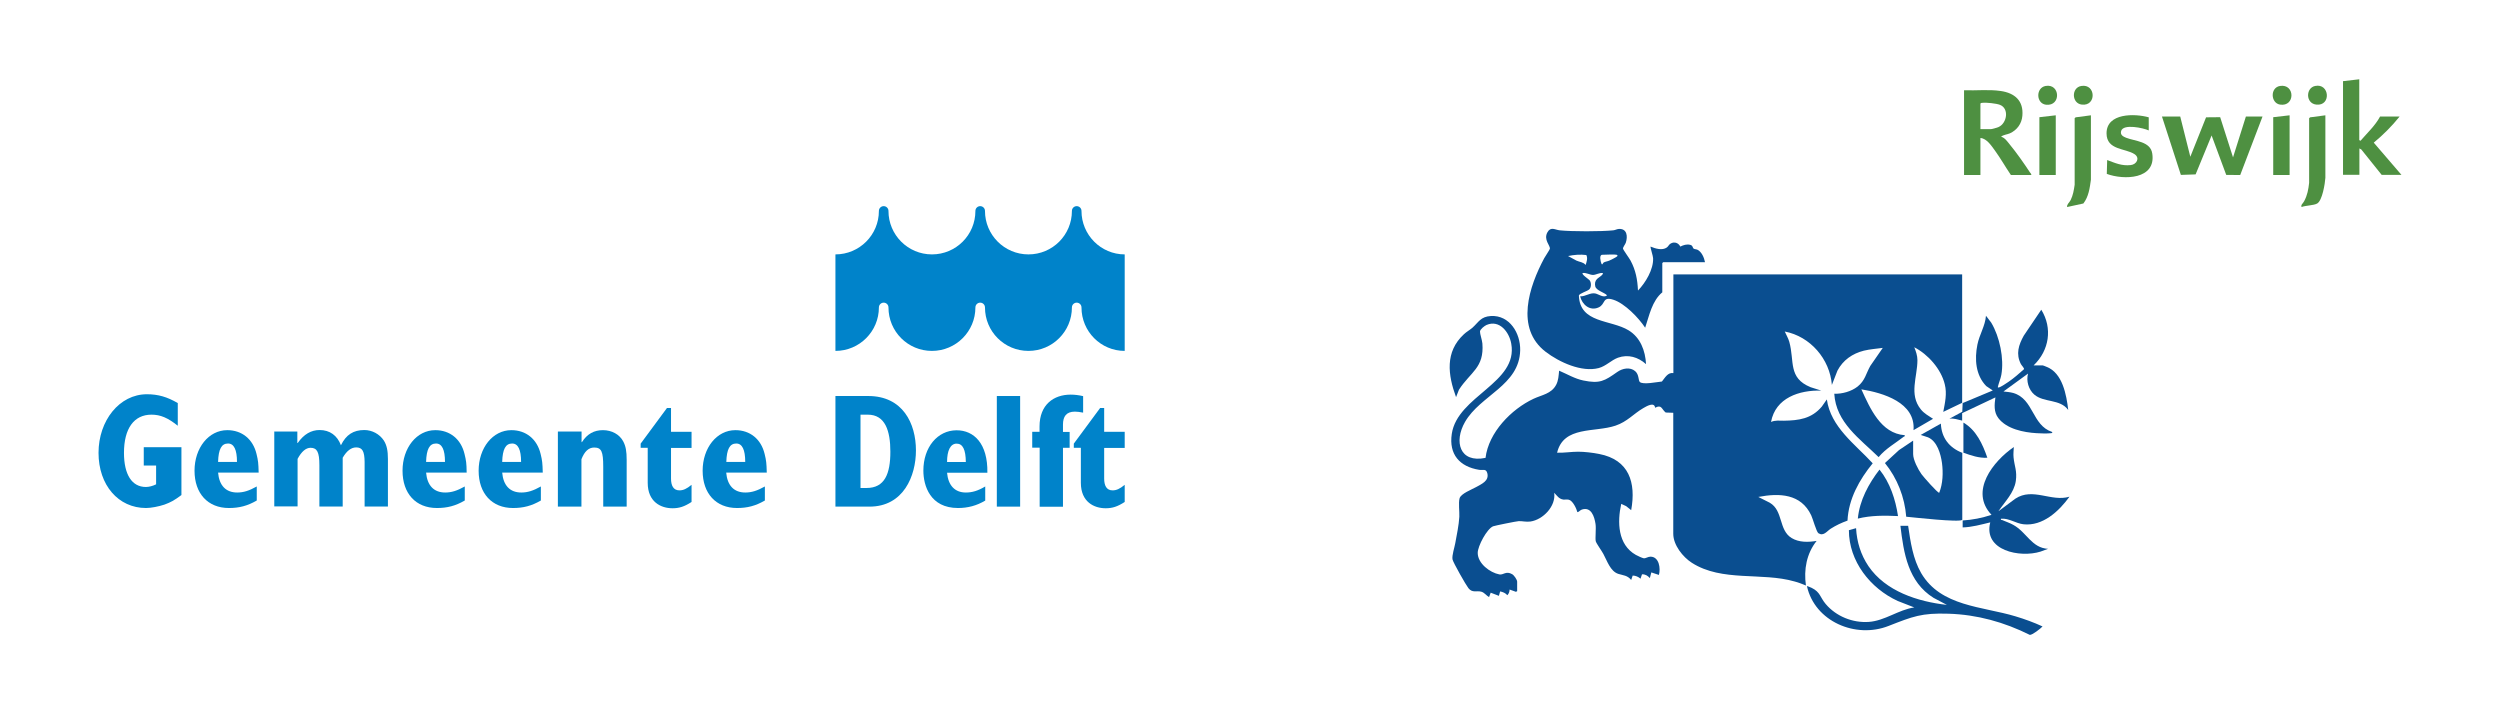 <?xml version="1.0" encoding="UTF-8"?>
<svg id="Layer_1" data-name="Layer 1" xmlns="http://www.w3.org/2000/svg" width="70mm" height="20mm" viewBox="0 0 198.43 56.69">
  <defs>
    <style>
      .cls-1 {
        fill: #0a4e90;
      }

      .cls-2 {
        fill: #0083ca;
      }

      .cls-3 {
        fill: #4e9041;
      }
    </style>
  </defs>
  <g>
    <path class="cls-2" d="M89.27,27.85c-1.89,0-3.43-1.54-3.43-3.45h0c0-.21-.17-.38-.38-.38s-.38.17-.38.38h0c0,1.9-1.54,3.45-3.45,3.45s-3.45-1.54-3.45-3.45c0-.21-.17-.38-.38-.38s-.38.17-.38.38h0c0,1.9-1.54,3.45-3.45,3.45s-3.45-1.54-3.45-3.45h0c0-.21-.17-.38-.38-.38s-.38.17-.38.38h0c0,1.9-1.54,3.45-3.45,3.45v-7.66c1.9,0,3.45-1.54,3.45-3.45h0c0-.21.17-.38.38-.38s.38.17.38.38h0c0,1.9,1.54,3.45,3.45,3.45s3.45-1.54,3.45-3.45h0c0-.21.17-.38.38-.38s.38.17.38.38c0,1.9,1.54,3.45,3.45,3.45s3.45-1.54,3.45-3.45h0c0-.21.17-.38.38-.38s.38.17.38.38h0c0,1.9,1.54,3.45,3.43,3.45v7.66"/>
    <path class="cls-2" d="M89.27,35.53v-1.26h-1.63v-1.89h-.32s0,0,0,0l-2.09,2.83v.33h.56v2.78c0,1.52,1.05,2.02,1.97,2.02.53,0,.94-.13,1.51-.5v-1.36c-.39.32-.66.44-.96.44-.49,0-.67-.39-.67-.94v-2.43h1.63Z"/>
    <path class="cls-2" d="M68.78,38.73c1.44,0,1.89-1.12,1.89-2.88,0-1.66-.41-2.94-1.79-2.94h-.58v5.82h.48M66.31,31.43h2.6c2.75,0,3.79,2.18,3.79,4.32,0,2.02-.98,4.46-3.69,4.46h-2.7v-8.78Z"/>
    <path class="cls-2" d="M76.66,36.67c-.01-.98-.24-1.46-.73-1.46s-.76.54-.76,1.46h1.49M78.2,39.73c-.69.41-1.39.59-2.16.59-2.21,0-2.75-1.77-2.75-2.97,0-1.85,1.12-3.2,2.64-3.2,1.37,0,2.48,1.05,2.44,3.37h-3.2c.09,1.01.62,1.57,1.49,1.57.5,0,.95-.13,1.54-.48v1.12Z"/>
    <rect class="cls-2" x="79.12" y="31.43" width="1.85" height="8.78"/>
    <path class="cls-2" d="M82.51,35.53h-.58v-1.26h.58v-.42c0-1.74,1.13-2.53,2.47-2.53.32,0,.64.04.99.12v1.31c-.27-.05-.46-.08-.65-.08-.69,0-.95.39-.95,1.03v.58h.53v1.26h-.53v4.68h-1.85v-4.68"/>
    <path class="cls-2" d="M14.4,39.29c-.59.44-.84.57-1.35.76-.45.15-1.06.27-1.46.27-2.2,0-3.77-1.82-3.77-4.38s1.66-4.65,3.84-4.65c.89,0,1.61.21,2.45.7v1.8c-.79-.63-1.37-.88-2.09-.88-1.38,0-2.18,1.09-2.18,3.03,0,1.73.63,2.71,1.74,2.71.25,0,.55-.08.81-.21v-1.49h-.98v-1.46h2.99v3.8"/>
    <path class="cls-2" d="M18.81,36.66c0-.97-.24-1.46-.71-1.46-.52,0-.76.45-.79,1.46h1.49M20.37,39.73c-.73.42-1.38.59-2.2.59-1.67,0-2.73-1.15-2.73-2.96s1.12-3.22,2.6-3.22c1.16,0,2.04.71,2.32,1.89.13.53.15.72.17,1.48h-3.22c.09,1.03.62,1.58,1.52,1.58.5,0,.94-.14,1.55-.48v1.11Z"/>
    <path class="cls-2" d="M21.75,34.25h1.85v.91h.03c.49-.7,1.07-1.03,1.74-1.03.8,0,1.4.43,1.69,1.21.41-.84.99-1.21,1.86-1.21.61,0,1.21.32,1.55.84.23.37.32.8.32,1.46v3.77h-1.85v-3.54c-.01-.85-.18-1.15-.67-1.15-.39,0-.75.27-1.07.82v3.87h-1.85v-3.29c0-1.02-.18-1.37-.7-1.37-.37,0-.72.3-1.03.88v3.77h-1.85v-5.95"/>
    <path class="cls-2" d="M35.32,36.66c0-.97-.24-1.46-.71-1.46-.52,0-.76.45-.79,1.46h1.49M36.88,39.73c-.73.42-1.38.59-2.2.59-1.68,0-2.73-1.15-2.73-2.96s1.12-3.22,2.6-3.22c1.16,0,2.04.71,2.32,1.89.13.53.16.72.17,1.48h-3.22c.09,1.03.62,1.58,1.52,1.58.5,0,.94-.14,1.55-.48v1.11Z"/>
    <path class="cls-2" d="M41.36,36.66c0-.97-.24-1.46-.71-1.46-.52,0-.76.45-.79,1.46h1.49M42.92,39.73c-.73.42-1.38.59-2.2.59-1.67,0-2.73-1.15-2.73-2.96s1.12-3.22,2.6-3.22c1.16,0,2.04.71,2.32,1.89.13.53.15.72.17,1.48h-3.22c.09,1.03.62,1.58,1.52,1.58.5,0,.94-.14,1.55-.48v1.11Z"/>
    <path class="cls-2" d="M44.29,34.25h1.87v.84h.03c.42-.66.97-.95,1.67-.95s1.31.34,1.6.88c.21.39.28.8.28,1.47v3.72h-1.86v-3.16c0-1.22-.14-1.53-.72-1.53-.44,0-.77.31-1.01.93v3.76h-1.87v-5.95"/>
    <path class="cls-2" d="M59.15,36.66c0-.97-.24-1.46-.71-1.46-.52,0-.76.45-.79,1.46h1.49M60.7,39.73c-.73.42-1.38.59-2.2.59-1.67,0-2.73-1.15-2.73-2.96s1.12-3.22,2.6-3.22c1.16,0,2.04.71,2.32,1.89.13.53.15.72.17,1.48h-3.22c.09,1.03.62,1.58,1.52,1.58.5,0,.94-.14,1.55-.48v1.11Z"/>
    <path class="cls-2" d="M54.89,35.53v-1.26h-1.63v-1.89h-.32s0,0,0,0l-2.09,2.83v.33h.56v2.78c0,1.52,1.05,2.02,1.97,2.02.53,0,.94-.13,1.51-.5v-1.36c-.39.32-.66.44-.96.44-.49,0-.67-.39-.67-.94v-2.43h1.63Z"/>
  </g>
  <g>
    <path class="cls-1" d="M155.74,21.77v10.2l-1.5.72c.14-.73.31-1.45.12-2.19-.29-1.21-1.33-2.38-2.42-2.94.13.32.25.67.25,1.02,0,1.34-.69,2.72.27,3.91.27.34.62.51.97.75l-1.55.9c.17-2.19-2.41-2.96-4.14-3.24.69,1.5,1.54,3.5,3.44,3.64.03.12-.02.08-.06.11-.68.53-1.45.95-2.01,1.63-1.49-1.46-3.38-2.74-3.52-5.03.63.02,1.35-.18,1.85-.57.6-.48.66-1.02,1.01-1.64l.99-1.43c-.5.07-1,.1-1.5.22-.91.23-1.66.75-2.1,1.59l-.44,1.13c-.16-2.05-1.71-3.85-3.74-4.24.12.28.27.51.36.82.43,1.54-.12,2.86,1.69,3.6l.85.27c-1.74-.05-3.64.57-3.99,2.49.31-.15.68-.1,1.02-.1,1.18-.02,2.19-.15,3.01-1.12l.4-.57c.31,2.2,2.24,3.55,3.64,5.07-1.06,1.3-1.92,2.83-2,4.55-.48.17-.9.37-1.33.64-.32.21-.57.62-.98.36-.16-.11-.44-1.15-.57-1.42-.81-1.72-2.53-1.78-4.2-1.46l.91.46c1.08.63.69,2.16,1.73,2.8.59.36,1.33.34,1.99.23-.8,1-1.03,2.28-.85,3.54-.29-.12-.59-.24-.9-.32-2.6-.75-5.76.05-8.15-1.48-.72-.46-1.48-1.41-1.48-2.31v-9.6l-.6-.02c-.34-.27-.31-.66-.84-.38-.06-.49-.68-.12-.94.03-.79.46-1.26,1.07-2.2,1.39-1.64.56-4.13,0-4.64,2.15.55.02,1.13-.08,1.67-.08.49,0,1.18.08,1.67.18,2.37.46,2.94,2.26,2.54,4.46l-.4-.32-.39-.18c-.32,1.44-.28,3.24,1.16,4.05.12.07.51.25.63.27.14.02.34-.13.53-.13.69,0,.82.93.67,1.45l-.6-.2-.12.45c-.16-.19-.37-.31-.62-.3l-.12.35c-.16-.15-.4-.25-.62-.25l-.12.35c-.3-.37-.62-.36-1.01-.48-.65-.2-.9-1.05-1.2-1.59-.12-.23-.55-.82-.6-1-.06-.21.04-1-.02-1.38-.09-.58-.34-1.38-1.08-1.14-.15.05-.22.19-.36.21-.07-.29-.37-.92-.68-.99-.14-.03-.29,0-.43-.01-.36-.05-.5-.31-.73-.54.15,1.06-.88,2.13-1.88,2.28-.34.05-.64-.04-.93-.03-.14,0-1.92.36-2.04.41-.49.2-1.22,1.57-1.22,2.11,0,.84.97,1.57,1.72,1.71.32.06.52-.3,1.01-.02.16.09.4.44.4.6v.75l-.1.05-.5-.18c0,.17-.06.33-.18.45-.14-.17-.36-.26-.57-.3l-.1.35-.65-.25-.13.35c-.22-.12-.36-.36-.62-.43-.39-.1-.7.12-1.02-.28-.19-.24-1.21-2.03-1.26-2.28-.06-.31.16-.95.22-1.3.12-.66.28-1.41.32-2.08.02-.42-.08-1.1.02-1.47s.97-.7,1.31-.89c.44-.25,1.05-.49.89-1.11-.1-.37-.35-.22-.64-.26-1.56-.25-2.42-1.23-2.18-2.85.45-3.03,5.29-4.04,4.72-7.17-.16-.91-.93-1.92-1.96-1.48-.16.07-.51.34-.52.52s.17.69.19.95c.15,1.94-.94,2.25-1.86,3.67l-.23.59c-.65-1.77-.89-3.59.62-4.99.2-.19.47-.34.68-.52.5-.45.65-.88,1.47-.93,1.49-.08,2.35,1.38,2.32,2.72-.06,2.79-3.16,3.56-4.38,5.69-.89,1.55-.44,3.28,1.63,2.85.24-2.01,2.04-3.86,3.81-4.69.66-.31,1.41-.39,1.79-1.1.19-.35.2-.74.24-1.13.64.27,1.24.64,1.93.78,1.31.27,1.68.03,2.69-.68.41-.29,1.02-.41,1.42-.06.31.27.24.72.36.85.23.25,1.41,0,1.76-.03.24-.29.46-.74.91-.67v-7.83h22.9Z"/>
    <path class="cls-1" d="M131.95,23.19c-.83.69-1.04,1.84-1.37,2.82-.51-.78-1.62-1.93-2.52-2.22s-.6.35-1.18.61c-.69.31-1.31-.23-1.46-.88.42.02.79-.31,1.2-.23.28.06.66.38.94.15-.22-.23-.86-.38-.94-.71-.05-.23-.02-.42.14-.59.07-.08.56-.36.45-.47-.25-.04-.54.15-.77.15-.25,0-.55-.2-.82-.15-.12.11.5.49.57.6.12.19.12.54-.05.7-.15.14-.78.32-.82.48.07,2.23,2.53,1.9,3.95,2.77.94.58,1.32,1.61,1.38,2.68-.63-.56-1.42-.8-2.23-.51-.54.2-.94.66-1.52.82-1.36.36-3.15-.47-4.22-1.29-2.43-1.86-1.31-5.19-.11-7.43.07-.13.44-.68.45-.75.03-.26-.52-.71-.2-1.3.26-.48.61-.2.98-.16.97.1,3.28.1,4.25,0,.17-.02.28-.1.44-.11.66-.04.72.6.55,1.1-.05.13-.23.36-.22.46.02.11.5.76.6.95.41.76.55,1.51.59,2.38.6-.62,1.24-1.68,1.2-2.57,0-.16-.24-.88-.2-.92.38.16.93.33,1.29.07.13-.09.16-.24.32-.32.29-.16.61-.04.75.25.24-.12.51-.21.78-.14.23.05.18.24.29.31.07.04.19.04.27.07.35.16.55.63.62,1h-3.32l-.07.07v2.29ZM125.86,21.02c.07-.24.18-.52.05-.78-.48-.06-.98-.02-1.45.08l.66.36c.26.12.53.11.73.34ZM128.33,20.22c-.21-.05-.88,0-1.15,0s-.14.52-.08.68c.08.2.11-.02.19-.07.1-.06.32-.09.45-.15.16-.08.49-.23.61-.33.07-.06.02-.11-.02-.12Z"/>
    <path class="cls-1" d="M161.42,29h.72s.24.08.29.11c1.28.48,1.59,2.24,1.73,3.43-.64-.89-1.93-.57-2.69-1.22-.46-.39-.66-1.1-.5-1.67l-1.95,1.42c.26.03.52.05.78.12,1.63.48,1.47,2.55,3.07,3.09.07.07,0,.09-.07.1-.29.04-.85.02-1.15,0-1.03-.06-2.38-.33-3.04-1.2-.37-.49-.31-1.07-.23-1.64l-2.64,1.25v.59c-.34-.07-.65-.2-1.01-.15l1.02-.55.03-.69,2.39-1-.52-.35c-.85-.88-.93-2.14-.7-3.29.16-.8.62-1.48.68-2.29l.42.55c.67,1.12,1.03,2.85.8,4.14-.06.32-.2.63-.27.93-.02.08,0,.08.07.07.16-.03.63-.35.79-.46.42-.29.82-.64,1.21-.99.03-.08-.2-.31-.25-.41-.41-.8-.18-1.51.23-2.25l1.39-2.06c.91,1.47.63,3.23-.6,4.41Z"/>
    <path class="cls-1" d="M158.63,40.57l1.33-.99c1.39-.92,2.86.28,4.3-.16-.83,1.15-2.12,2.36-3.66,2.19-.6-.07-1.16-.5-1.78-.44-.03.14.04.08.11.11.29.13.59.22.87.38,1.06.58,1.45,1.83,2.76,1.9l-.6.22c-1.62.51-4.56-.07-3.99-2.32-.72.17-1.44.38-2.19.4v-.55c.78-.05,1.55-.2,2.29-.45-1.77-1.87.13-4.25,1.77-5.38-.01.27-.05.55-.02.82.07.71.29,1.07.18,1.87-.14.95-.86,1.63-1.37,2.39Z"/>
    <path class="cls-1" d="M151.45,41.72c.19,1.28.38,2.64,1.04,3.77,1.56,2.66,4.85,2.63,7.49,3.43.73.22,1.45.48,2.14.8-.15.17-.82.69-1.01.67-2.03-1.01-4.17-1.61-6.45-1.68-2.15-.07-2.84.22-4.76.97-2.61,1.03-5.86-.35-6.48-3.16.02-.02.33.12.38.14.69.34.66.75,1.11,1.28.83.98,2.14,1.51,3.42,1.42s2.34-.96,3.61-1.15l-1.31-.51c-2.18-1-3.88-3.15-3.88-5.62l.57-.16c.06,1.09.37,2.1.98,3.01,1.36,2,3.91,2.82,6.23,3.08l-1.06-.56c-2.02-1.26-2.37-3.53-2.63-5.72h.6Z"/>
    <path class="cls-1" d="M155.74,41.26c-.19.22-3.9-.2-4.44-.25-.12-1.55-.71-3.05-1.69-4.26l1.12-1.03,1.12-.75v1.07c0,.46.39,1.21.66,1.59.14.2,1.29,1.51,1.41,1.48.29-.72.32-1.59.22-2.36-.1-.72-.38-1.73-1.11-2.04l-.58-.19,1.6-.9c.05,1.13.66,1.91,1.7,2.32v5.31Z"/>
    <path class="cls-3" d="M155.89,7.16c.95.04,1.97-.08,2.91.06,1.11.16,1.82.77,1.72,1.96-.05.63-.42,1.14-.99,1.4-.22.1-.53.11-.7.27.3.07.51.4.7.63.53.64,1.13,1.5,1.59,2.2.05.07.12.12.11.21h-1.62c-.43-.63-.81-1.31-1.26-1.93-.28-.38-.65-.97-1.16-1.01v2.94h-1.3v-6.73ZM157.19,8.23v2.02h.82c.1,0,.51-.12.62-.17.67-.3.86-1.47.11-1.76-.27-.11-1.1-.2-1.39-.16-.07,0-.13,0-.17.08Z"/>
    <polygon class="cls-3" points="173.05 9.25 173.85 12.44 175.1 9.31 176.22 9.3 177.24 12.49 178.26 9.25 179.58 9.25 177.81 13.89 176.7 13.88 175.54 10.75 174.27 13.84 173.1 13.88 171.6 9.25 173.05 9.25"/>
    <path class="cls-3" d="M187.26,6.31v4.81l.1.05c.53-.62,1.16-1.19,1.55-1.92h1.55c-.61.76-1.3,1.45-2.05,2.07l2.2,2.56h-1.57l-1.62-2.02-.15-.08v2.09h-1.3v-7.43l1.3-.15Z"/>
    <path class="cls-3" d="M170.55,9.3v1.05c-.41-.19-2.01-.55-2.19.04-.09.32.15.44.39.54.71.28,1.94.28,2.08,1.26.31,2.06-2.26,2.11-3.61,1.61l.03-1.1c.64.24,1.16.48,1.87.4.47-.05.75-.56.31-.86-.73-.49-2.23-.31-2.23-1.66,0-1.63,2.25-1.58,3.35-1.27Z"/>
    <path class="cls-3" d="M184.57,9.15v4.96c-.03.46-.24,1.8-.65,2.04-.28.16-.92.15-1.24.28-.08-.18.12-.29.21-.47.25-.48.33-.91.39-1.45v-5.13s.08-.07.08-.07l1.21-.16Z"/>
    <path class="cls-3" d="M165.96,9.15v5.11c-.09.66-.18,1.35-.6,1.89l-1.29.28c-.03-.22.18-.35.28-.55.19-.38.26-.8.32-1.22v-5.28s.08-.07.08-.07l1.21-.16Z"/>
    <path class="cls-1" d="M150.65,40.96c-1.06-.05-2.15-.06-3.19.2.14-1.45.85-2.76,1.72-3.89.84,1.05,1.27,2.37,1.47,3.69Z"/>
    <polygon class="cls-3" points="163.17 9.15 163.17 13.89 161.87 13.89 161.87 9.3 163.17 9.15"/>
    <polygon class="cls-3" points="181.73 9.15 181.73 13.89 180.43 13.89 180.43 9.3 181.73 9.15"/>
    <path class="cls-1" d="M155.84,33.54c1.02.59,1.53,1.72,1.9,2.79-.66.04-1.29-.18-1.9-.4v-2.39Z"/>
    <path class="cls-3" d="M162.36,6.82c1.17-.21,1.25,1.62.04,1.49-.8-.09-.83-1.34-.04-1.49Z"/>
    <path class="cls-3" d="M180.97,6.82c1.2-.19,1.22,1.67,0,1.48-.75-.12-.8-1.35,0-1.48Z"/>
    <path class="cls-3" d="M165.2,6.82c1.16-.19,1.22,1.62.04,1.48-.82-.09-.85-1.35-.04-1.48Z"/>
    <path class="cls-3" d="M183.76,6.82c1.15-.24,1.29,1.61.09,1.48-.86-.09-.85-1.33-.09-1.48Z"/>
  </g>
</svg>